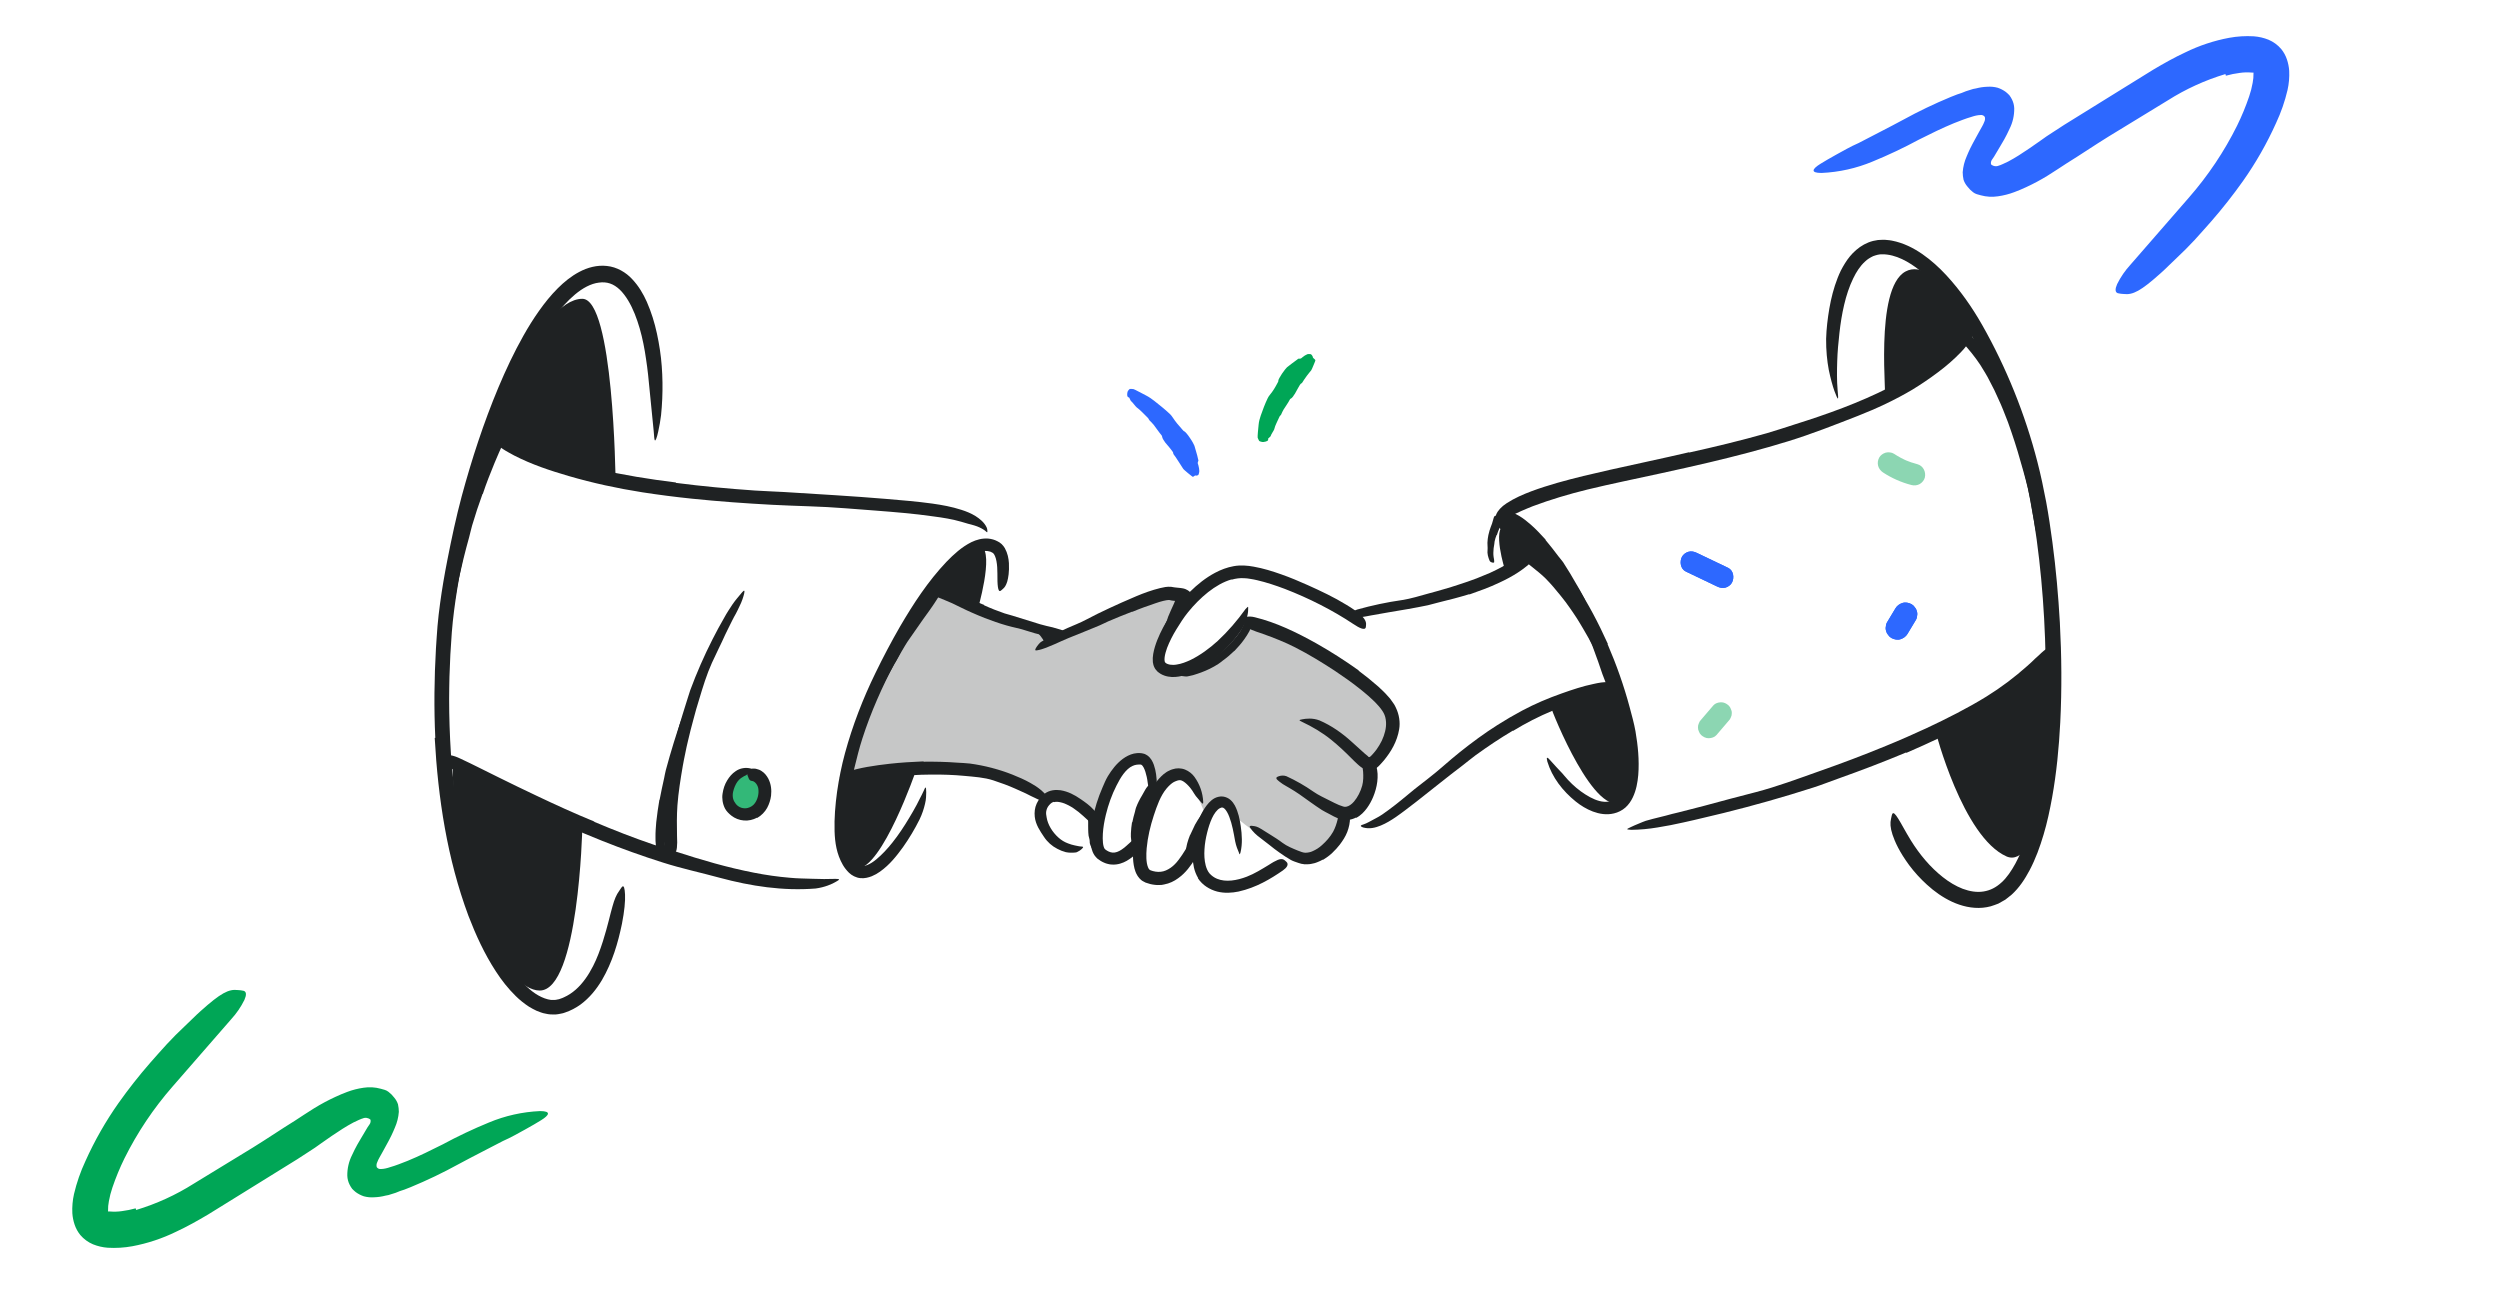 <svg width="346" height="179" viewBox="0 0 346 179" fill="none" xmlns="http://www.w3.org/2000/svg">
<path d="M267.865 101.175C267.865 101.175 271.62 115.81 277.69 118.525C282.02 120.465 285.4 105 284.465 98.965C283.53 92.93 283.75 90.36 283.75 90.36C283.75 90.36 274.62 97.425 271.5 99.035C268.38 100.645 267.865 101.17 267.865 101.17V101.175ZM278.73 56.76C279.425 58.57 279.975 60.425 280.515 62.275C280.7 62.955 280.91 63.625 281.085 64.3C281.66 66.705 282.145 69.125 282.56 71.55C282.755 72.625 282.94 73.705 283.11 74.775C283.33 76.15 283.56 77.525 283.505 78.94C283.53 79.375 283.5 79.32 283.37 78.97C283.31 78.795 283.185 78.55 283.025 78.255C282.885 77.96 282.76 77.605 282.65 77.22C282.565 76.875 282.445 76.54 282.37 76.195L282.14 75.16L281.675 73.095C281.425 71.71 281.175 70.32 280.925 68.92C280.775 68.085 280.585 67.235 280.355 66.4C280.135 65.555 279.895 64.715 279.65 63.885C279.145 62.045 278.545 60.235 277.905 58.44C277.475 57.35 277.07 56.245 276.565 55.19C276.38 54.79 276.2 54.38 276.01 53.98L275.4 52.795C275.015 51.995 274.53 51.255 274.075 50.505C273.32 49.365 272.47 48.33 271.565 47.34C271.365 47.12 271.18 46.9 270.965 46.695C270.225 45.885 270.075 45.55 270.185 45.105C270.21 45.005 270.225 44.89 270.265 44.805C270.4 44.52 270.89 44.69 271.54 45.235C273.45 46.885 275.005 49.085 276.31 51.385C277.245 53.115 278.07 54.91 278.765 56.74L278.735 56.755L278.73 56.76Z" fill="#1F2223"/>
<path d="M260.87 55.715C261.22 55.545 259.34 39.94 263.725 37.575C267.91 35.315 273.635 45.96 273.635 45.96L260.87 55.715ZM91.29 110.695C91.48 109.685 91.695 108.68 91.92 107.68C92.005 107.315 92.045 106.945 92.15 106.585C92.49 105.31 92.86 104.045 93.245 102.79C93.42 102.235 93.6 101.675 93.775 101.125C93.995 100.415 94.245 99.71 94.555 99.03C94.65 98.82 94.69 98.865 94.7 99.075C94.706 99.41 94.677 99.745 94.615 100.075C94.3 101.55 94.13 103.045 93.665 104.49C93.415 105.36 93.29 106.3 93.115 107.205C92.91 108.205 92.71 109.2 92.535 110.205C92.43 110.825 92.32 111.44 92.24 112.06C92.11 113 91.99 113.945 91.945 114.885C91.915 115.615 91.975 116.335 92.035 117.045C92.04 117.2 92.055 117.355 92.055 117.515C92.065 117.805 92.035 118 91.975 118.14C91.895 118.28 91.8 118.365 91.675 118.44C91.62 118.475 91.565 118.515 91.515 118.535C91.43 118.57 91.35 118.53 91.25 118.425C91.155 118.32 91.025 118.155 90.97 117.93C90.775 117.265 90.705 116.575 90.72 115.88C90.71 115.185 90.765 114.485 90.825 113.785C90.935 112.75 91.09 111.72 91.26 110.695H91.29Z" fill="#1F2223"/>
<path d="M93.26 103.375C93.475 102.4 93.755 101.44 94 100.47C94.28 99.51 94.565 98.555 94.87 97.605C95.105 96.915 95.29 96.21 95.53 95.525C96.42 93.12 97.45 90.765 98.61 88.485C98.88 87.985 99.14 87.48 99.4 86.975C99.68 86.48 99.955 85.985 100.23 85.495C100.4 85.175 100.59 84.865 100.78 84.56C100.97 84.25 101.17 83.95 101.375 83.65C101.78 83.05 102.27 82.505 102.73 81.95C103.025 81.61 103.085 81.73 102.995 82.135C102.905 82.535 102.695 83.23 102.325 83.955C102.165 84.28 102.02 84.615 101.845 84.93C101.675 85.25 101.485 85.55 101.335 85.88C101.025 86.53 100.685 87.16 100.38 87.815C100.085 88.47 99.78 89.125 99.46 89.77C99.15 90.425 98.84 91.08 98.53 91.74C97.81 93.33 97.28 95.07 96.77 96.775L96.345 98.185C96.205 98.655 96.09 99.135 95.96 99.605C95.695 100.55 95.46 101.505 95.235 102.465C95.085 103.05 94.965 103.645 94.845 104.24C94.73 104.835 94.59 105.425 94.495 106.025C94.185 107.835 93.89 109.655 93.755 111.475C93.708 112.177 93.683 112.881 93.68 113.585C93.695 114.285 93.7 114.985 93.7 115.68C93.695 115.985 93.725 116.29 93.725 116.6C93.71 117.75 93.55 118.11 93.08 118.355C92.97 118.41 92.865 118.485 92.76 118.515C92.405 118.625 92.11 118.15 91.985 117.285C91.81 116.005 91.765 114.69 91.8 113.355C91.87 112.025 91.965 110.675 92.155 109.33C92.22 108.83 92.28 108.33 92.36 107.835L92.62 106.345C92.78 105.35 93.01 104.365 93.21 103.375H93.26ZM66.785 68.355C66.26 69.795 65.775 71.255 65.34 72.735C65.175 73.275 65.08 73.83 64.925 74.37C64.39 76.28 63.915 78.215 63.485 80.165C63.285 81.03 63.16 81.91 63.005 82.775C62.905 83.33 62.82 83.89 62.71 84.445C62.595 85 62.44 85.55 62.285 86.1C62.18 86.44 62.09 86.38 61.98 86.065C61.875 85.75 61.695 85.17 61.67 84.505C61.715 83.34 61.775 82.175 61.98 81.03C62.16 79.88 62.375 78.73 62.7 77.6C63.065 76.245 63.295 74.8 63.645 73.405C64.025 71.87 64.475 70.355 64.96 68.85C65.28 67.93 65.6 67.01 65.95 66.1C66.46 64.715 67.08 63.37 67.66 62.025C67.895 61.505 68.125 60.99 68.335 60.465C68.555 59.945 68.82 59.445 69.07 58.94C69.185 58.72 69.275 58.49 69.425 58.285C69.68 57.895 69.885 57.66 70.08 57.525C70.265 57.39 70.42 57.34 70.595 57.335C70.675 57.335 70.76 57.315 70.825 57.33C71.035 57.365 71.01 57.795 70.82 58.45C70.47 59.38 70.075 60.305 69.685 61.24C69.475 61.7 69.27 62.165 69.06 62.635C68.86 63.105 68.655 63.58 68.455 64.05C67.875 65.465 67.3 66.9 66.82 68.365L66.78 68.355H66.785ZM80.59 114.66C80.59 114.66 80.09 137.09 74.695 137.09C69.94 137.09 62.73 123.285 62.73 114.06C62.73 104.835 62.615 105.71 62.615 105.71L80.59 114.66Z" fill="#1F2223"/>
<path d="M85.19 66.335C85.19 66.335 84.92 41.345 80.59 41.355C74.595 41.37 67.755 59.695 67.755 59.695L80.325 65.735L85.19 66.335Z" fill="#1F2223"/>
<path opacity="0.25" d="M129.35 81.575L147.72 88.305C147.72 88.305 160.195 81.23 162.18 81.91C164.165 82.59 161.15 88.35 161.15 88.35C161.15 88.35 159.32 91.925 162.4 92.47C165.485 93.015 172.035 85.85 172.035 85.85C172.035 85.85 181.39 88.58 183.115 90.365C184.84 92.145 190.86 95.685 192.13 98.075C193.405 100.465 189.945 105.805 189.945 105.805C189.945 105.805 189.595 111.375 187.76 112.39C185.925 113.405 185.245 117.875 183.805 118.535C179.58 120.475 171.01 113.075 171.01 113.075C171.01 113.075 170.93 110.465 169.49 110.925C168.05 111.385 166.68 112.395 166.68 112.395C166.68 112.395 164.23 106.315 163.495 106.64C162.76 106.965 160.525 108.835 160.525 108.835C160.525 108.835 158.6 105.425 157.93 104.855C157.26 104.285 154.67 106.915 154.67 106.915L152.055 112.58C152.055 112.58 147.09 108.8 145.965 109.61C144.84 110.42 143.915 110.875 143.915 110.875C143.915 110.875 138.83 106.075 137.075 106.405C135.315 106.735 117.105 107.19 117.105 107.19C117.105 107.19 120.865 95.48 123.72 90.925C126.575 86.37 129.34 81.59 129.34 81.59L129.35 81.575Z" fill="#1F2223"/>
<path d="M143.245 87.135C143.245 87.135 144.935 88.895 144.61 89.4C144.285 89.905 145.975 87.615 145.975 87.615L143.245 87.14V87.135ZM135.27 84.51C135.27 84.51 137.615 76.645 135.805 75.575C133.525 74.23 129.77 81.82 129.77 81.82L135.265 84.505L135.27 84.51ZM126.775 106.63C126.775 106.63 122.105 120.23 118.59 120.225C116.025 120.225 116.175 113.16 116.59 110.45C117.005 107.74 118.875 107.18 118.875 107.18L126.78 106.63H126.775ZM218.105 82.615C218.765 83.59 219.395 84.585 219.97 85.615C220.19 85.98 220.42 86.345 220.615 86.725C221.295 88.075 221.875 89.48 222.325 90.915C222.44 91.23 222.535 91.55 222.635 91.865C222.735 92.185 222.855 92.495 222.945 92.81C223.13 93.635 223.475 94.445 223.245 95.345C223.215 95.615 223.195 95.58 223.03 95.39C222.95 95.295 222.795 95.165 222.625 95.01C222.545 94.93 222.43 94.855 222.36 94.76C222.305 94.665 222.255 94.56 222.215 94.45C222.08 94.055 221.91 93.675 221.77 93.285L221.37 92.115C221.25 91.72 221.095 91.335 220.955 90.945C220.825 90.55 220.675 90.16 220.53 89.77C220.205 88.815 219.635 87.93 219.125 87.04C218.85 86.545 218.535 86.07 218.245 85.585C217.925 85.115 217.625 84.63 217.29 84.17L216.675 83.315L216.025 82.485C215.36 81.655 214.67 80.83 213.925 80.075C213.34 79.49 212.695 78.995 212.06 78.48C211.92 78.365 211.775 78.265 211.64 78.145C211.155 77.68 211.08 77.455 211.275 77.035C211.315 76.945 211.345 76.845 211.395 76.77C211.54 76.515 211.97 76.465 212.405 76.735C213.075 77.11 213.66 77.605 214.255 78.115C214.545 78.375 214.83 78.645 215.11 78.925C215.39 79.205 215.65 79.505 215.915 79.8C216.31 80.24 216.675 80.71 217.05 81.165C217.405 81.64 217.775 82.105 218.115 82.595L218.085 82.62L218.105 82.615ZM214.635 97.82C214.825 98.575 220.845 113.64 224.655 110.865C229.02 107.685 223.14 95.555 223.14 95.555L214.635 97.82Z" fill="#1F2223"/>
<path d="M208.285 78.86C208.285 78.86 206.455 73.06 208.285 72.645C210.115 72.23 212.535 76.805 212.535 76.805L208.285 78.86ZM127.82 105.42C129.38 105.4 130.95 105.435 132.515 105.555C133.085 105.6 133.66 105.6 134.235 105.675C136.245 105.95 138.235 106.46 140.13 107.21C140.97 107.55 141.805 107.905 142.59 108.35C143.605 108.9 144.565 109.62 145.2 110.615C145.4 110.92 145.29 110.955 144.94 110.905C144.595 110.84 143.95 110.795 143.41 110.515C142.905 110.3 142.445 110.04 141.97 109.81L140.52 109.155C139.55 108.72 138.53 108.35 137.48 108.005C136.22 107.59 134.82 107.51 133.46 107.38C131.96 107.235 130.44 107.19 128.915 107.2C127.975 107.205 127.035 107.235 126.095 107.295C124.67 107.385 123.235 107.49 121.825 107.69C120.73 107.845 119.67 108.12 118.59 108.335C118.35 108.38 118.12 108.445 117.88 108.48C116.98 108.605 116.675 108.48 116.43 108.055C116.375 107.955 116.305 107.86 116.265 107.76C116.14 107.425 116.47 107.085 117.105 106.86C118.995 106.235 121.045 105.945 123.13 105.705C124.68 105.535 126.25 105.44 127.825 105.375V105.42H127.82ZM93.545 66.83C97.17 67.3 100.825 67.635 104.49 67.89C105.83 67.985 107.17 68.01 108.51 68.095C113.235 68.395 117.97 68.655 122.71 69.055C124.815 69.235 126.935 69.405 129.03 69.695C130.375 69.885 131.725 70.13 133.055 70.56C133.715 70.77 134.38 71.035 135 71.415C135.6 71.805 136.22 72.285 136.55 72.99C136.645 73.21 136.645 73.395 136.655 73.5C136.66 73.61 136.65 73.66 136.62 73.665C136.55 73.68 136.43 73.48 136.11 73.29C135.805 73.095 135.385 72.885 134.855 72.725C134.6 72.635 134.295 72.575 133.99 72.49C133.685 72.4 133.355 72.315 133.02 72.205C131.795 71.85 130.49 71.64 129.17 71.47C127.85 71.275 126.51 71.13 125.165 71C122.47 70.745 119.735 70.565 116.99 70.345C113.705 70.075 110.265 70.045 106.885 69.865C103.17 69.665 99.45 69.4 95.74 69.015C93.455 68.78 91.175 68.485 88.905 68.135C85.465 67.595 82.035 66.855 78.7 65.88C76.11 65.125 73.57 64.28 71.15 63.035C70.625 62.74 70.1 62.48 69.595 62.14C67.705 60.9 67.3 60.225 67.26 59.575C67.255 59.425 67.22 59.25 67.245 59.135C67.345 58.73 68.175 59.12 69.47 59.92C73.36 62.25 77.94 63.84 82.71 64.93C86.25 65.74 89.89 66.33 93.545 66.775V66.83ZM82.265 113.75C84.955 114.89 87.68 115.95 90.445 116.895C91.455 117.245 92.485 117.515 93.495 117.845C97.065 119.01 100.685 120.07 104.37 120.785C106.005 121.105 107.665 121.345 109.305 121.48C110.36 121.585 111.42 121.59 112.47 121.625C113 121.65 113.525 121.65 114.05 121.66L115.635 121.635C116.3 121.635 116.24 121.735 115.71 122.025C115.19 122.345 114.155 122.8 112.88 122.97C108.37 123.33 103.915 122.645 99.615 121.485C97.045 120.78 94.335 120.205 91.74 119.375C88.89 118.475 86.075 117.46 83.3 116.355C81.595 115.673 79.901 114.963 78.22 114.225C75.67 113.11 73.16 111.89 70.685 110.665C68.765 109.71 66.84 108.845 64.96 107.84C64.54 107.625 64.135 107.415 63.725 107.18C62.215 106.285 61.835 105.835 61.795 105.21C61.785 105.065 61.755 104.91 61.775 104.785C61.85 104.365 62.625 104.465 63.765 105.015C65.47 105.805 67.165 106.69 68.91 107.54C70.655 108.395 72.415 109.27 74.205 110.105C76.85 111.365 79.535 112.59 82.26 113.705L82.245 113.755L82.265 113.75ZM136.19 83.765C137.115 84.19 138.065 84.56 139.035 84.895C139.39 85.015 139.76 85.085 140.115 85.205C141.375 85.61 142.66 86.005 143.95 86.395C144.525 86.56 145.11 86.7 145.69 86.825C146.055 86.935 146.43 87.025 146.795 87.145C147.165 87.245 147.5 87.47 147.85 87.645C148.06 87.77 148 87.87 147.76 87.985C147.64 88.045 147.475 88.11 147.28 88.18C147.185 88.215 147.08 88.245 146.97 88.27C146.915 88.285 146.86 88.29 146.805 88.305C146.755 88.305 146.7 88.305 146.645 88.295L145.49 88.165C145.11 88.11 144.735 88.01 144.36 87.93C143.61 87.755 142.855 87.555 142.11 87.305C141.22 86.99 140.245 86.84 139.315 86.565C138.29 86.275 137.275 85.915 136.28 85.53C135.665 85.285 135.06 85.035 134.46 84.765C133.545 84.37 132.66 83.905 131.77 83.485C131.075 83.165 130.36 82.905 129.655 82.61C129.5 82.54 129.345 82.49 129.195 82.41C128.635 82.125 128.535 81.91 128.66 81.445C128.69 81.34 128.71 81.23 128.75 81.13C128.89 80.795 129.26 80.665 129.7 80.79C130.98 81.215 132.195 81.825 133.425 82.445C134.345 82.885 135.26 83.345 136.205 83.73L136.19 83.77V83.765Z" fill="#1F2223"/>
<path d="M203.35 82.235C201.96 82.665 200.55 83.025 199.15 83.365C198.635 83.485 198.135 83.65 197.625 83.765C195.81 84.145 193.985 84.45 192.165 84.75C191.36 84.88 190.55 85.03 189.755 85.175C188.735 85.385 187.7 85.54 186.655 85.565C186.33 85.57 186.34 85.385 186.575 85.135C186.81 84.885 187.26 84.54 187.835 84.36C189.869 83.788 191.939 83.35 194.03 83.05C195.285 82.86 196.545 82.455 197.795 82.115C198.48 81.925 199.17 81.75 199.85 81.54C200.535 81.345 201.215 81.135 201.885 80.91C202.725 80.655 203.54 80.35 204.36 80.05L206.195 79.295C206.79 79.01 207.39 78.735 207.96 78.415C208.395 78.155 208.815 77.875 209.23 77.59C209.63 77.29 210.015 76.97 210.405 76.665C210.58 76.535 210.735 76.385 210.9 76.24C211.525 75.725 211.805 75.675 212.265 75.965C212.37 76.03 212.485 76.09 212.58 76.165C212.895 76.425 212.82 76.885 212.37 77.36C211.04 78.765 209.295 79.82 207.485 80.65C206.145 81.29 204.75 81.785 203.365 82.275L203.35 82.235ZM209.38 101.12C207.62 102.16 205.905 103.31 204.225 104.525C203.615 104.97 203.04 105.465 202.435 105.925C200.3 107.535 198.22 109.245 196.08 110.91C195.125 111.64 194.175 112.395 193.175 113.085C192.53 113.525 191.855 113.94 191.11 114.25C190.735 114.4 190.345 114.535 189.925 114.595C189.51 114.66 189.065 114.635 188.655 114.52C188.14 114.33 188.315 114.205 188.725 114.09C189.155 113.96 189.71 113.615 190.395 113.26C191.015 112.95 191.615 112.525 192.21 112.075C192.81 111.64 193.405 111.165 193.995 110.685L195.78 109.215L197.625 107.775C199.12 106.635 200.545 105.285 202.06 104.08C203.725 102.755 205.44 101.485 207.25 100.34C208.36 99.635 209.5 98.97 210.66 98.35C212.425 97.41 214.28 96.625 216.155 95.965C217.61 95.45 219.065 94.96 220.585 94.65C220.92 94.585 221.245 94.5 221.59 94.46C222.865 94.305 223.285 94.47 223.56 94.925C223.625 95.03 223.705 95.135 223.74 95.24C223.86 95.605 223.37 95.905 222.515 96.095C219.975 96.61 217.385 97.315 214.865 98.365C212.995 99.14 211.165 100.075 209.405 101.155L209.38 101.12ZM233.785 62.63C237.39 61.83 240.975 60.965 244.515 59.96C245.805 59.59 247.075 59.155 248.355 58.75C252.86 57.335 257.325 55.74 261.53 53.595C263.385 52.635 265.195 51.555 266.88 50.36C267.965 49.59 268.985 48.74 270.01 47.895L270.765 47.25L271.505 46.585C271.985 46.125 272.53 45.725 273.005 45.26C273.63 44.705 273.66 44.86 273.38 45.565C273.245 45.92 273.025 46.41 272.73 46.985C272.585 47.28 272.375 47.55 272.16 47.845C271.94 48.14 271.695 48.435 271.41 48.72C270.43 49.75 269.35 50.675 268.22 51.52C267.09 52.37 265.92 53.165 264.72 53.9C262.295 55.345 259.74 56.535 257.125 57.56C253.995 58.78 250.755 60.065 247.485 61.07C243.895 62.18 240.255 63.12 236.615 63.985C234.37 64.515 232.12 65.015 229.875 65.505C226.475 66.255 223.04 66.94 219.69 67.755C217.09 68.395 214.565 69.15 212.135 70.06C211.6 70.26 211.1 70.495 210.58 70.71C209.625 71.125 209.065 71.43 208.665 71.6C208.255 71.77 208.015 71.825 207.67 71.84C207.53 71.85 207.36 71.91 207.225 71.92C207.11 71.92 207.03 71.875 207 71.755C206.97 71.64 206.975 71.42 207.08 71.195C207.265 70.71 207.785 70.12 208.525 69.645C209.625 68.93 210.775 68.435 211.95 67.99C213.125 67.55 214.315 67.18 215.52 66.83C217.93 66.14 220.38 65.575 222.835 65.02C226.48 64.2 230.14 63.44 233.77 62.59L233.785 62.635V62.63ZM263.81 104.14C260.715 105.44 257.58 106.63 254.425 107.755C253.27 108.155 252.14 108.625 250.975 108.99C246.875 110.31 242.735 111.48 238.56 112.515C236.7 112.945 234.845 113.425 232.99 113.825C231.805 114.095 230.605 114.33 229.4 114.52C228.195 114.725 226.975 114.835 225.75 114.85C224.98 114.785 225.085 114.775 225.69 114.475C225.99 114.32 226.425 114.15 226.94 113.93C227.2 113.825 227.48 113.7 227.78 113.6C228.08 113.505 228.405 113.42 228.74 113.335C229.335 113.185 229.93 113.045 230.525 112.89L231.415 112.65C231.715 112.58 232.01 112.515 232.31 112.435C233.5 112.14 234.69 111.835 235.875 111.52C237.06 111.2 238.25 110.88 239.44 110.56C240.635 110.25 241.83 109.94 243.03 109.625C245.905 108.875 248.805 107.795 251.665 106.78C254.815 105.675 257.945 104.5 261.03 103.225C262.935 102.45 264.815 101.615 266.68 100.755C269.495 99.43 272.29 98.025 274.91 96.41C276.945 95.15 278.82 93.73 280.555 92.185C280.745 92.015 280.935 91.845 281.12 91.675C281.3 91.5 281.48 91.32 281.665 91.15C281.84 90.99 282 90.845 282.15 90.715C282.29 90.58 282.42 90.455 282.54 90.345C282.78 90.125 282.99 89.96 283.175 89.835C283.515 89.565 283.81 89.485 284.145 89.485C284.295 89.485 284.465 89.455 284.59 89.48C284.8 89.52 284.84 89.74 284.735 90.13C284.635 90.525 284.34 91.055 283.86 91.635C282.455 93.39 280.7 94.855 278.85 96.18C276.995 97.505 275.03 98.685 273.02 99.79C270.035 101.42 266.945 102.85 263.835 104.2L263.81 104.155V104.14Z" fill="#1F2223"/>
<path d="M283.11 91.085C282.97 83.79 282.325 76.46 281.025 69.29C280.53 66.68 279.85 64.11 279.115 61.565C277.815 57.075 276.14 52.685 274 48.535C272.935 46.464 271.726 44.471 270.38 42.57C269.03 40.69 267.515 38.915 265.755 37.47C264.97 36.84 264.135 36.28 263.25 35.865C262.37 35.45 261.415 35.185 260.51 35.195C260.065 35.175 259.645 35.31 259.235 35.455C258.845 35.65 258.45 35.87 258.125 36.195C257.44 36.81 256.91 37.645 256.485 38.53C255.93 39.67 255.53 40.91 255.23 42.185C254.93 43.455 254.725 44.76 254.58 46.07C254.43 47.38 254.31 48.7 254.27 50.02C254.23 51.34 254.21 52.67 254.325 53.985C254.49 55.615 254.395 55.45 253.875 54.09C253.635 53.405 253.355 52.41 253.1 51.18C252.87 49.95 252.72 48.485 252.735 46.895C252.775 45.485 252.945 44.075 253.185 42.67C253.43 41.265 253.785 39.86 254.325 38.475C254.45 38.13 254.62 37.785 254.775 37.445C254.96 37.11 255.125 36.77 255.345 36.44C255.755 35.78 256.26 35.135 256.91 34.585C257.55 34.03 258.35 33.57 259.235 33.345L259.905 33.22C260.13 33.195 260.35 33.195 260.575 33.185C260.805 33.17 261 33.205 261.21 33.22C261.415 33.245 261.63 33.25 261.825 33.3C263.44 33.61 264.84 34.33 266.065 35.175C267.29 36.03 268.37 37.015 269.35 38.07C271.305 40.185 272.935 42.52 274.33 44.97C277.66 50.835 280.285 57.33 281.985 63.96C282.455 65.78 282.84 67.62 283.19 69.465C283.53 71.315 283.8 73.16 284.05 75.015C284.545 78.725 284.875 82.45 285.085 86.18C285.33 90.775 285.37 95.38 285.14 99.975C284.96 103.455 284.63 106.945 284.01 110.39C283.695 112.115 283.335 113.83 282.83 115.515C282.33 117.2 281.73 118.865 280.895 120.445C280.245 121.665 279.475 122.86 278.395 123.835C278.115 124.065 277.825 124.29 277.535 124.515C277.22 124.705 276.895 124.89 276.57 125.06C276.22 125.185 275.87 125.335 275.51 125.435C275.33 125.475 275.15 125.52 274.965 125.555L274.415 125.63C272.925 125.765 271.46 125.4 270.165 124.805C268.865 124.2 267.71 123.375 266.685 122.435C265.782 121.617 264.96 120.715 264.23 119.74C262.88 117.905 262.26 116.515 261.925 115.52C261.595 114.52 261.59 113.875 261.715 113.34C261.775 113.095 261.815 112.785 261.9 112.635C262.05 112.38 262.315 112.66 262.725 113.32C263.145 113.98 263.68 115.04 264.475 116.33C265.66 118.235 267.135 120.015 268.875 121.385C269.74 122.07 270.68 122.64 271.645 123.01C272.615 123.37 273.605 123.535 274.53 123.38C275.46 123.23 276.26 122.82 277.01 122.13C277.755 121.46 278.375 120.53 278.915 119.545C280 117.555 280.705 115.24 281.265 112.9C282.08 109.405 282.53 105.765 282.795 102.11C283.065 98.455 283.115 94.765 283.045 91.085L283.1 91.075L283.11 91.085ZM120.195 96.225C120.86 94.885 121.55 93.555 122.29 92.26C122.555 91.785 122.795 91.295 123.085 90.83C124.085 89.19 125.215 87.63 126.36 86.095C126.87 85.415 127.38 84.73 127.885 84.055C128.545 83.195 129.285 82.39 130.08 81.65C130.325 81.42 130.355 81.51 130.255 81.795C130.15 82.08 129.935 82.585 129.585 83.09C129 84.02 128.345 84.885 127.715 85.77C127.09 86.665 126.47 87.56 125.84 88.46C125.455 88.995 125.125 89.58 124.78 90.16C124.45 90.75 124.125 91.345 123.78 91.92C123.05 93.205 122.335 94.505 121.675 95.835L121.07 97.065L120.505 98.31C119.945 99.575 119.42 100.86 118.97 102.155C118.805 102.665 118.665 103.17 118.525 103.68L118.145 105.21C118.09 105.435 118.04 105.655 117.985 105.88C117.775 106.715 117.625 106.96 117.3 107.075C117.225 107.1 117.15 107.14 117.08 107.15C116.845 107.18 116.755 106.79 116.84 106.145C117.08 104.225 117.67 102.275 118.395 100.375C118.655 99.665 118.955 98.975 119.24 98.275C119.555 97.585 119.85 96.89 120.175 96.21L120.2 96.22L120.195 96.225Z" fill="#1F2223"/>
<path opacity="0.8" d="M103.085 111.995C103.72 111.995 104.329 111.743 104.779 111.294C105.228 110.844 105.48 110.235 105.48 109.6C105.48 108.965 105.228 108.356 104.779 107.906C104.329 107.457 103.72 107.205 103.085 107.205C102.45 107.205 101.841 107.457 101.391 107.906C100.942 108.356 100.69 108.965 100.69 109.6C100.69 110.235 100.942 110.844 101.391 111.294C101.841 111.743 102.45 111.995 103.085 111.995Z" fill="#00A656"/>
<path d="M151.725 114.515C151.685 114.78 151.655 115.05 151.645 115.325C151.645 115.425 151.665 115.52 151.655 115.62C151.62 115.97 151.6 116.33 151.62 116.685C151.62 116.845 151.64 117 151.665 117.155C151.7 117.35 151.735 117.545 151.725 117.76C151.725 117.825 151.655 117.835 151.565 117.81C151.475 117.78 151.335 117.72 151.265 117.62C151.025 117.255 150.795 116.865 150.815 116.43C150.815 116.17 150.705 115.92 150.66 115.665C150.625 115.38 150.61 115.095 150.605 114.805C150.605 114.63 150.605 114.45 150.6 114.275C150.6 114.01 150.61 113.74 150.59 113.48C150.575 113.275 150.485 113.075 150.43 112.865C150.42 112.82 150.395 112.775 150.39 112.73C150.42 112.56 150.51 112.515 150.84 112.495L151.035 112.485C151.22 112.485 151.49 112.565 151.575 112.68C151.735 112.855 151.75 113.03 151.795 113.205C151.825 113.38 151.835 113.555 151.825 113.73C151.8 113.995 151.78 114.26 151.755 114.525H151.725V114.515ZM164.71 115.58C164.87 115.22 165.035 114.865 165.21 114.52C165.27 114.39 165.32 114.26 165.39 114.135C165.635 113.7 165.9 113.275 166.18 112.875C166.305 112.69 166.425 112.515 166.545 112.335C166.625 112.225 166.7 112.105 166.79 112C166.89 111.9 166.99 111.805 167.1 111.715C167.165 111.66 167.185 111.69 167.18 111.78C167.174 111.913 167.147 112.045 167.1 112.17C166.84 112.655 166.575 113.12 166.3 113.595C166.13 113.875 166.03 114.21 165.915 114.52C165.785 114.865 165.665 115.215 165.555 115.57C165.49 115.79 165.425 116.005 165.37 116.23C165.29 116.565 165.195 116.905 165.155 117.245C165.12 117.51 165.175 117.785 165.165 118.05C165.165 118.11 165.165 118.165 165.155 118.225C165.12 118.44 165.03 118.5 164.795 118.515C164.74 118.515 164.685 118.525 164.635 118.525C164.46 118.525 164.32 118.415 164.26 118.245C164.05 117.725 164.195 117.21 164.315 116.7C164.41 116.32 164.555 115.95 164.695 115.58H164.715H164.71ZM156.71 113.815C156.815 113.32 156.93 112.825 157.08 112.34C157.13 112.16 157.15 111.98 157.215 111.805C157.44 111.19 157.745 110.6 158.08 110.05C158.22 109.8 158.37 109.555 158.5 109.3C158.59 109.14 158.7 108.99 158.815 108.845C158.875 108.775 158.945 108.715 159.015 108.65C159.045 108.615 159.1 108.6 159.155 108.585C159.205 108.57 159.255 108.555 159.31 108.54C159.445 108.51 159.46 108.545 159.51 108.71C159.535 108.795 159.575 108.91 159.64 109.055C159.68 109.185 159.67 109.285 159.64 109.37C159.54 109.7 159.36 109.96 159.2 110.24C159.035 110.52 158.865 110.8 158.69 111.095C158.465 111.44 158.415 111.875 158.295 112.27C158.175 112.715 158.06 113.165 157.98 113.625C157.925 113.91 157.885 114.195 157.855 114.485C157.81 114.92 157.765 115.365 157.79 115.805C157.805 116.145 157.895 116.48 157.96 116.815C157.975 116.89 158 116.96 158.01 117.035C158.03 117.31 157.91 117.405 157.615 117.485C157.545 117.505 157.48 117.525 157.41 117.535C157.185 117.575 156.98 117.475 156.855 117.27C156.57 116.66 156.48 115.99 156.515 115.315C156.53 114.815 156.6 114.305 156.67 113.805H156.7L156.71 113.815ZM163.135 84.705C162.985 84.965 162.84 85.23 162.705 85.5C162.655 85.6 162.635 85.705 162.585 85.805C162.415 86.155 162.185 86.485 162.015 86.84C161.935 86.995 161.885 87.16 161.835 87.325C161.805 87.43 161.78 87.54 161.725 87.635C161.68 87.735 161.615 87.83 161.51 87.915C161.445 87.965 161.385 87.94 161.295 87.85C161.205 87.76 161.03 87.595 161.03 87.465C160.995 87.215 161.075 87.005 161.13 86.785C161.195 86.565 161.275 86.355 161.39 86.15C161.52 85.905 161.565 85.62 161.67 85.36C161.785 85.075 161.91 84.79 162.035 84.51C162.115 84.335 162.195 84.16 162.27 83.99C162.385 83.725 162.52 83.47 162.615 83.195C162.695 82.985 162.69 82.735 162.775 82.51C162.79 82.46 162.81 82.405 162.84 82.355C162.885 82.26 162.99 82.24 163.07 82.225C163.155 82.22 163.24 82.25 163.345 82.315C163.395 82.345 163.44 82.37 163.48 82.4C163.615 82.505 163.695 82.67 163.77 82.805C163.835 83.025 163.825 83.2 163.765 83.38C163.71 83.555 163.635 83.735 163.555 83.915C163.435 84.18 163.29 84.445 163.16 84.715L163.135 84.705ZM170.805 90.105C170.305 90.585 169.78 91.04 169.215 91.44C169.01 91.59 168.83 91.765 168.61 91.895C167.86 92.38 167.055 92.77 166.225 93.075C165.865 93.225 165.475 93.32 165.11 93.445C164.865 93.505 164.625 93.56 164.375 93.61C164.255 93.64 164.125 93.63 163.995 93.615C163.868 93.6 163.742 93.585 163.615 93.57C163.46 93.545 163.475 93.495 163.59 93.38C163.67 93.3 163.755 93.22 163.82 93.15C163.875 93.1 163.925 93.055 163.97 93.01C163.995 92.985 164.025 92.97 164.05 92.94C164.08 92.93 164.11 92.915 164.14 92.91L164.8 92.67L165.44 92.395C165.65 92.295 165.865 92.21 166.085 92.13C166.305 92.05 166.515 91.945 166.74 91.86C167.01 91.76 167.25 91.59 167.495 91.435C167.735 91.27 167.965 91.075 168.205 90.91C168.715 90.51 169.215 90.1 169.69 89.65C169.985 89.38 170.265 89.085 170.535 88.79C170.74 88.56 170.93 88.325 171.13 88.09C171.315 87.845 171.5 87.6 171.665 87.345C171.91 86.94 172.095 86.51 172.315 86.1L172.45 85.825C172.64 85.495 172.825 85.45 173.03 85.46C173.08 85.46 173.13 85.46 173.17 85.465C173.295 85.485 173.37 85.7 173.345 86.015C173.275 86.47 173.1 86.895 172.93 87.33C172.71 87.735 172.46 88.135 172.185 88.51C171.78 89.08 171.31 89.6 170.83 90.11L170.81 90.09L170.805 90.105ZM213.895 74.725C214.515 75.46 215.1 76.215 215.675 76.98C215.885 77.255 216.12 77.51 216.325 77.795C217 78.825 217.625 79.88 218.23 80.945C218.505 81.41 218.785 81.88 219.03 82.36C219.375 82.96 219.61 83.63 219.76 84.315C219.805 84.53 219.725 84.53 219.545 84.415C219.375 84.295 219.045 84.09 218.785 83.795C218.55 83.535 218.32 83.28 218.125 83C217.925 82.725 217.695 82.47 217.52 82.18C217.16 81.605 216.805 81.025 216.46 80.425C216.055 79.7 215.45 79.08 214.94 78.41C214.38 77.668 213.799 76.941 213.2 76.23C212.83 75.795 212.45 75.365 212.05 74.955C211.45 74.335 210.835 73.715 210.155 73.205C209.625 72.81 209.03 72.535 208.47 72.29L208.1 72.16C207.88 72.07 207.755 72.015 207.68 71.905C207.61 71.775 207.58 71.64 207.555 71.445C207.545 71.355 207.52 71.27 207.515 71.19C207.505 71.055 207.56 70.945 207.695 70.84C207.765 70.79 207.855 70.74 207.965 70.7C208.07 70.66 208.18 70.675 208.31 70.685C209.775 70.9 210.875 71.75 211.87 72.615C212.61 73.265 213.275 73.985 213.925 74.7L213.9 74.725H213.895Z" fill="#1F2223"/>
<path d="M145.87 110.975C145.805 110.99 145.76 111.015 145.7 111.03C145.64 111.045 145.605 111.09 145.55 111.11C145.435 111.18 145.29 111.325 145.19 111.445C144.97 111.7 144.84 111.995 144.79 112.34C144.755 112.59 144.805 112.855 144.855 113.13C145.01 114.115 145.64 115.17 146.505 115.935C146.887 116.28 147.332 116.548 147.815 116.725C148.12 116.845 148.425 116.94 148.745 117.005C149.06 117.06 149.39 117.16 149.735 117.165C149.95 117.18 149.955 117.25 149.79 117.42C149.71 117.51 149.585 117.62 149.42 117.73C149.335 117.79 149.24 117.845 149.135 117.89C149.08 117.915 149.025 117.93 148.97 117.965C148.915 117.975 148.855 117.99 148.795 117.99C148.37 118.035 147.935 118.025 147.515 117.94C147.105 117.835 146.71 117.68 146.34 117.48C145.593 117.101 144.957 116.534 144.495 115.835C143.95 115.02 143.33 114.14 143.21 113.035C143.145 112.44 143.21 111.795 143.47 111.23C143.6 110.95 143.755 110.68 143.95 110.45C144.045 110.33 144.14 110.22 144.25 110.12L144.41 109.965C144.47 109.915 144.545 109.865 144.61 109.82C145.285 109.335 146.1 109.275 146.78 109.37C147.825 109.54 148.72 110.015 149.52 110.57C150.145 110.995 150.765 111.43 151.295 111.995C151.42 112.115 151.535 112.235 151.64 112.37C151.835 112.62 151.925 112.815 151.925 112.985C151.925 113.15 151.845 113.29 151.68 113.445C151.605 113.515 151.535 113.595 151.455 113.655C151.175 113.85 150.815 113.785 150.55 113.51C150.125 113.115 149.71 112.735 149.275 112.38C148.835 112.03 148.37 111.71 147.89 111.46C147.535 111.27 147.165 111.125 146.81 111.045C146.46 110.96 146.115 110.945 145.885 111.015L145.87 110.975ZM183.075 118.97C182.835 119.1 182.595 119.23 182.32 119.325C182.185 119.375 182.06 119.43 181.915 119.465L181.48 119.56C181.34 119.595 181.185 119.605 181.035 119.61C180.88 119.615 180.735 119.625 180.575 119.62C180.41 119.6 180.245 119.575 180.09 119.545L179.69 119.425C179.32 119.295 178.97 119.19 178.66 119.02C178.115 118.71 177.605 118.375 177.115 118.025C176.62 117.68 176.145 117.315 175.685 116.94C175.275 116.61 174.845 116.3 174.435 115.975C173.895 115.58 173.385 115.12 173 114.525C172.885 114.34 173.005 114.28 173.24 114.29C173.47 114.31 173.845 114.35 174.175 114.52C174.47 114.67 174.745 114.845 175.02 115.025L175.855 115.545C176.41 115.895 176.97 116.24 177.495 116.645C178.13 117.12 178.905 117.425 179.605 117.715C179.985 117.87 180.375 118.015 180.65 118.02C180.82 118 180.99 118.02 181.165 117.965C181.255 117.94 181.345 117.93 181.43 117.9L181.695 117.79C182.13 117.6 182.57 117.325 182.955 116.97C183.545 116.45 184.095 115.83 184.495 115.13C184.795 114.58 184.99 113.985 185.125 113.42C185.155 113.295 185.16 113.17 185.19 113.05C185.29 112.61 185.395 112.545 185.86 112.455C185.965 112.435 186.07 112.405 186.175 112.39C186.35 112.365 186.51 112.405 186.63 112.53C186.75 112.65 186.845 112.875 186.84 113.11C186.855 113.83 186.7 114.51 186.46 115.145C186.215 115.78 185.835 116.355 185.425 116.9C184.8 117.705 184.045 118.43 183.095 119.005L183.07 118.97H183.075Z" fill="#1F2223"/>
<path d="M187.665 113.155C187.33 113.32 186.95 113.45 186.545 113.48C186.345 113.49 186.145 113.505 185.945 113.465L185.645 113.41C185.555 113.39 185.49 113.36 185.41 113.335C184.81 113.13 184.37 112.88 183.92 112.63C183.59 112.45 183.26 112.3 182.95 112.105C181.875 111.41 180.87 110.655 179.845 109.935C179.39 109.615 178.915 109.33 178.445 109.05C178.145 108.87 177.83 108.705 177.535 108.515C177.245 108.31 176.955 108.11 176.705 107.85C176.58 107.63 176.65 107.565 176.935 107.45C177.215 107.34 177.65 107.28 178.035 107.425C179.35 108.03 180.595 108.74 181.775 109.565C182.48 110.06 183.3 110.425 184.065 110.815C184.485 111.035 184.905 111.235 185.315 111.415C185.52 111.495 185.72 111.57 185.895 111.62C185.99 111.65 186.035 111.64 186.11 111.665C186.18 111.665 186.25 111.665 186.32 111.65C186.665 111.6 187.06 111.325 187.395 110.935C187.9 110.335 188.305 109.55 188.53 108.73C188.7 108.09 188.695 107.415 188.655 106.8C188.645 106.665 188.615 106.535 188.605 106.405C188.55 105.94 188.7 105.88 189.16 105.625C189.265 105.57 189.365 105.495 189.465 105.435C189.64 105.335 189.82 105.31 190.015 105.41C190.2 105.505 190.375 105.71 190.465 105.97C190.695 106.735 190.7 107.47 190.615 108.195C190.525 108.92 190.325 109.63 190.035 110.325C189.815 110.84 189.545 111.35 189.185 111.845C188.82 112.335 188.375 112.835 187.7 113.195L187.675 113.155H187.665ZM151.2 113.43C151.5 111.89 151.965 110.41 152.59 108.98C152.815 108.46 153.03 107.925 153.33 107.425C153.86 106.555 154.495 105.705 155.385 105.035C155.83 104.71 156.345 104.43 156.925 104.295C157.22 104.245 157.51 104.2 157.81 104.23C157.945 104.23 158.13 104.265 158.305 104.315C158.48 104.35 158.63 104.465 158.785 104.545C159.3 104.91 159.525 105.405 159.69 105.845C159.845 106.295 159.95 106.74 160.005 107.18C160.16 108.3 160.19 109.435 159.795 110.5C159.65 110.83 159.64 110.775 159.495 110.48C159.32 110.18 159.055 109.65 158.955 109.06C158.85 108.535 158.825 108.02 158.71 107.53C158.605 107.045 158.465 106.57 158.28 106.225C158.235 106.145 158.185 106.075 158.14 106.005C158.09 105.97 158.05 105.885 158.015 105.88C157.94 105.805 157.935 105.85 157.855 105.815C157.51 105.805 157.15 105.815 156.76 106C156.29 106.2 155.855 106.625 155.485 107.11C155.115 107.6 154.805 108.16 154.52 108.73C153.88 109.985 153.39 111.36 153.05 112.765C152.845 113.63 152.685 114.51 152.635 115.385C152.61 115.815 152.61 116.24 152.65 116.645C152.67 116.845 152.705 117.04 152.76 117.205C152.805 117.385 152.865 117.455 152.96 117.555C153.26 117.795 153.64 117.98 153.995 118C154.4 118.03 154.81 117.86 155.2 117.605C155.59 117.35 155.96 117.01 156.34 116.665C156.51 116.51 156.665 116.345 156.845 116.185C157.51 115.595 157.895 115.56 158.285 115.815C158.375 115.875 158.48 115.925 158.55 115.995C158.79 116.24 158.665 116.65 158.27 117.125C157.63 117.79 156.98 118.535 155.92 119.15C155.395 119.445 154.69 119.705 153.905 119.655C153.71 119.645 153.515 119.625 153.335 119.57C153.15 119.52 152.96 119.475 152.8 119.39C152.64 119.31 152.455 119.24 152.32 119.14C152.17 119.04 152.06 118.965 151.865 118.82L151.85 118.805C151.73 118.665 151.585 118.545 151.485 118.385C151.4 118.23 151.27 118.055 151.23 117.915C151.11 117.625 151.06 117.385 151.01 117.14C150.935 116.67 150.91 116.24 150.915 115.82C150.92 114.98 151.02 114.19 151.15 113.405H151.19L151.2 113.43ZM104.77 113.17C104.23 113.455 103.58 113.615 102.945 113.555C102.31 113.505 101.7 113.26 101.225 112.885C100.88 112.61 100.56 112.3 100.35 111.92C100 111.255 99.895 110.46 100.005 109.825C100.1 109.175 100.305 108.55 100.645 108C100.94 107.51 101.325 107.055 101.81 106.735C102.42 106.295 103.225 106.185 103.895 106.36C104.11 106.41 104.05 106.59 103.875 106.785C103.79 106.885 103.675 106.985 103.55 107.085C103.43 107.2 103.295 107.275 103.165 107.34C103.045 107.39 102.93 107.44 102.83 107.515C102.72 107.57 102.63 107.64 102.535 107.7C102.355 107.845 102.19 108 102.055 108.195C101.78 108.58 101.585 109.065 101.46 109.59C101.39 109.905 101.395 110.25 101.46 110.525C101.53 110.81 101.68 111.06 101.85 111.275C102.042 111.514 102.299 111.692 102.59 111.789C102.881 111.886 103.193 111.896 103.49 111.82C103.675 111.765 103.89 111.69 104.045 111.575C104.205 111.475 104.35 111.335 104.475 111.16C104.855 110.635 105.055 109.865 104.955 109.175C104.88 108.63 104.5 108.21 104.21 108.115C104.15 108.075 104.07 108.11 104.02 108.075C103.795 108.035 103.685 107.95 103.525 107.48C103.49 107.375 103.44 107.27 103.405 107.17C103.35 106.995 103.355 106.825 103.46 106.685C103.57 106.555 103.755 106.395 104.05 106.38C104.27 106.38 104.5 106.35 104.735 106.43C104.85 106.46 104.97 106.495 105.085 106.54C105.2 106.585 105.3 106.65 105.405 106.715C105.835 106.98 106.115 107.37 106.33 107.755C106.735 108.54 106.8 109.35 106.715 110.125C106.64 110.7 106.465 111.27 106.17 111.815C105.88 112.35 105.37 112.885 104.79 113.205L104.765 113.17H104.77ZM156.67 84.66C155.565 85.08 154.46 85.535 153.36 86.005C152.96 86.175 152.58 86.395 152.175 86.56C150.755 87.165 149.31 87.72 147.875 88.31C147.235 88.565 146.62 88.87 145.995 89.14C145.19 89.475 144.395 89.865 143.51 90.01C143.235 90.06 143.225 89.94 143.37 89.69C143.44 89.565 143.55 89.405 143.69 89.23C143.825 89.05 144 88.875 144.22 88.755C145.73 87.81 147.325 87.07 148.98 86.39C149.975 85.985 150.935 85.42 151.92 84.94C153.005 84.415 154.1 83.9 155.21 83.405C155.89 83.1 156.58 82.805 157.275 82.51C158.33 82.07 159.405 81.675 160.57 81.39C161.03 81.29 161.49 81.165 162.085 81.215C162.45 81.275 162.555 81.3 162.755 81.315C162.945 81.335 163.15 81.345 163.395 81.38C163.605 81.41 163.855 81.44 164.11 81.55C164.585 81.755 164.825 82.035 164.905 82.245C164.98 82.465 164.93 82.655 164.775 82.865C164.705 82.96 164.64 83.065 164.555 83.145C164.27 83.42 163.855 83.33 163.575 83.255C163.365 83.2 163.215 83.215 162.84 83.19C162.66 83.18 162.44 83.16 162.2 83.12C162.08 83.1 161.95 83.07 161.825 83.04C161.755 83.035 161.78 83.05 161.74 83.04C161.595 83.045 161.295 83.085 160.975 83.17C160.655 83.25 160.31 83.35 159.96 83.475C158.91 83.825 157.79 84.225 156.695 84.685L156.675 84.645L156.67 84.66Z" fill="#1F2223"/>
<path d="M188.04 92.83C188.975 93.52 189.885 94.255 190.77 95.035C191.205 95.45 191.65 95.84 192.055 96.32L192.365 96.665C192.465 96.785 192.565 96.935 192.66 97.07L192.95 97.485C193.045 97.625 193.115 97.8 193.195 97.955C193.645 98.89 193.81 99.965 193.645 100.93C193.36 102.64 192.52 104.04 191.53 105.245C191.4 105.395 191.275 105.545 191.14 105.685L190.93 105.91C190.84 106.015 190.725 106.115 190.615 106.2L190.29 106.475C190.18 106.56 190.055 106.615 189.92 106.645C189.65 106.71 189.37 106.67 189.105 106.58C188.845 106.48 188.595 106.34 188.365 106.165C188.24 106.065 188.18 106.025 188.1 105.955L187.88 105.76C187.59 105.5 187.33 105.235 187.065 104.975C186.145 104.045 185.215 103.17 184.24 102.385C182.98 101.37 181.635 100.58 180.175 99.89C179.715 99.675 179.77 99.64 180.245 99.55C180.705 99.46 181.665 99.33 182.63 99.71C184.295 100.43 185.765 101.48 187.035 102.63C187.65 103.185 188.265 103.745 188.885 104.3C189.03 104.425 189.18 104.55 189.31 104.65C189.33 104.68 189.35 104.71 189.385 104.735C189.415 104.765 189.46 104.79 189.505 104.785C189.545 104.775 189.585 104.75 189.63 104.725L189.655 104.705L189.715 104.65L189.84 104.53C189.92 104.45 190 104.36 190.075 104.27C190.235 104.1 190.375 103.905 190.52 103.72C190.795 103.335 191.04 102.925 191.245 102.505C191.64 101.66 191.88 100.75 191.825 99.925C191.795 99.47 191.7 99.03 191.475 98.64C191.25 98.24 190.945 97.85 190.57 97.46C190.4 97.26 190.205 97.07 190 96.885C189.8 96.7 189.605 96.505 189.395 96.325C188.965 95.97 188.555 95.595 188.105 95.26C187.025 94.4 185.88 93.605 184.725 92.83C182.96 91.675 181.145 90.565 179.275 89.61C177.825 88.865 176.325 88.285 174.83 87.745C174.5 87.63 174.175 87.52 173.84 87.405C172.615 86.965 172.28 86.745 172.15 86.165C172.12 86.035 172.07 85.9 172.065 85.78C172.055 85.575 172.2 85.44 172.485 85.375C172.76 85.315 173.19 85.3 173.68 85.43C176.62 86.145 179.44 87.515 182.165 89.035C184.185 90.175 186.15 91.435 188.055 92.795L188.03 92.835L188.04 92.83ZM156.85 118.43C156.88 116.655 157.23 115.03 157.675 113.425C157.84 112.84 157.975 112.25 158.2 111.68C158.585 110.675 159.045 109.695 159.65 108.765C159.95 108.3 160.3 107.855 160.72 107.44C160.93 107.235 161.16 107.035 161.43 106.865C161.56 106.77 161.7 106.71 161.84 106.645C161.985 106.585 162.105 106.5 162.275 106.47C162.805 106.28 163.47 106.29 164.015 106.51C164.56 106.735 165 107.095 165.3 107.505C166.07 108.56 166.455 109.745 166.525 110.945C166.545 111.32 166.445 111.285 166.225 111.025C166.09 110.865 165.935 110.685 165.78 110.505C165.59 110.295 165.395 110.055 165.24 109.785C164.695 108.83 163.835 108.03 163.365 107.98C163.135 107.95 162.86 108.045 162.465 108.23C162.14 108.405 161.765 108.755 161.43 109.155C160.61 110.145 160.12 111.535 159.685 112.86C159.205 114.33 158.84 115.865 158.7 117.4C158.66 117.87 158.64 118.34 158.66 118.795C158.68 119.245 158.745 119.7 158.89 120.04C158.94 120.16 158.98 120.23 159.035 120.3C159.095 120.37 159.165 120.425 159.25 120.455C159.67 120.615 160.195 120.71 160.665 120.65C161.145 120.605 161.605 120.385 162.025 120.095C162.45 119.8 162.815 119.41 163.14 118.975C163.47 118.55 163.765 118.085 164.055 117.615C164.185 117.405 164.295 117.19 164.43 116.98C164.93 116.205 165.215 116.02 165.705 116.105C165.82 116.125 165.94 116.13 166.04 116.17C166.38 116.29 166.42 116.77 166.14 117.42C165.71 118.375 165.175 119.33 164.42 120.255C164.045 120.715 163.605 121.16 163.055 121.55C162.525 121.945 161.855 122.275 161.11 122.41L160.79 122.47L160.465 122.485C160.245 122.49 160.025 122.5 159.815 122.46C159.605 122.425 159.385 122.41 159.19 122.35L158.545 122.15C158.435 122.105 158.335 122.03 158.225 121.98C158.115 121.925 158.015 121.865 157.925 121.78C157.735 121.625 157.585 121.44 157.45 121.235C157.19 120.825 157.1 120.52 157.01 120.195C156.855 119.565 156.81 119 156.805 118.45H156.85V118.43ZM207.135 74.035C207.013 74.324 206.919 74.623 206.855 74.93C206.825 75.045 206.84 75.16 206.815 75.275C206.735 75.68 206.68 76.1 206.68 76.52C206.67 76.71 206.695 76.895 206.715 77.08C206.755 77.315 206.81 77.545 206.795 77.795C206.79 77.875 206.675 77.895 206.535 77.865C206.4 77.835 206.23 77.75 206.165 77.615C205.96 77.13 205.81 76.615 205.88 76.08C205.91 75.765 205.85 75.44 205.86 75.115C205.875 74.76 205.92 74.405 205.99 74.055C206.035 73.84 206.09 73.625 206.155 73.415C206.245 73.095 206.385 72.785 206.495 72.47C206.59 72.225 206.625 71.955 206.72 71.695C206.74 71.635 206.75 71.575 206.78 71.52C206.9 71.33 207.04 71.34 207.31 71.505C207.37 71.545 207.435 71.58 207.495 71.62C207.69 71.76 207.805 71.955 207.815 72.11C207.795 72.54 207.62 72.84 207.48 73.205C207.37 73.47 207.255 73.745 207.17 74.04H207.14L207.135 74.035Z" fill="#1F2223"/>
<path d="M222.49 89.15C223.715 91.99 224.75 94.91 225.55 97.9C225.84 98.99 226.15 100.085 226.35 101.205C226.685 103.18 226.9 105.2 226.735 107.265C226.64 108.295 226.46 109.355 225.975 110.37C225.735 110.875 225.4 111.37 224.95 111.77C224.835 111.865 224.71 111.955 224.59 112.045L224.195 112.275L223.79 112.45C223.65 112.495 223.51 112.54 223.37 112.575C222.355 112.825 221.33 112.645 220.45 112.315C219.565 111.975 218.775 111.49 218.075 110.925C216.285 109.48 214.815 107.6 214.15 105.395C213.965 104.7 214.155 104.76 214.55 105.22C214.77 105.465 215.05 105.77 215.37 106.125C215.54 106.305 215.72 106.5 215.91 106.7C216.105 106.9 216.305 107.11 216.49 107.345C217.17 108.165 217.94 108.9 218.775 109.515C219.61 110.115 220.495 110.635 221.37 110.86C222.235 111.085 223.055 110.97 223.61 110.525C224.175 110.125 224.595 109.235 224.81 108.245C225.075 107.05 225.055 105.705 224.905 104.375C224.76 103.04 224.48 101.7 224.19 100.37C223.535 97.45 222.595 94.57 221.465 91.77C220.765 90.045 220 88.345 219.145 86.695C217.85 84.19 216.405 81.74 214.695 79.54C213.365 77.83 211.84 76.335 210.195 75.05C209.835 74.765 209.46 74.515 209.09 74.255C208.4 73.765 207.935 73.47 207.645 73.195C207.355 72.915 207.225 72.67 207.16 72.36C207.13 72.22 207.075 72.065 207.075 71.94C207.075 71.725 207.27 71.62 207.645 71.625C208.02 71.625 208.565 71.765 209.195 72.08C211.055 73.015 212.7 74.375 214.155 75.895C215.615 77.42 216.9 79.115 218.065 80.875C219.795 83.495 221.25 86.28 222.53 89.125L222.485 89.15H222.49ZM170.45 80.19C169.315 80.515 168.21 81.16 167.2 81.955C166.19 82.76 165.26 83.7 164.43 84.725C163.82 85.475 163.305 86.295 162.805 87.11C162.295 87.94 161.855 88.805 161.52 89.68C161.365 90.115 161.235 90.56 161.185 90.965C161.165 91.165 161.155 91.36 161.185 91.49C161.185 91.57 161.235 91.67 161.305 91.73L161.405 91.805C161.46 91.83 161.515 91.855 161.565 91.885C161.68 91.925 161.8 91.97 161.94 91.99C162.215 92.03 162.525 92.035 162.845 91.975C163.49 91.885 164.16 91.625 164.805 91.32C166.145 90.66 167.4 89.73 168.525 88.71C169.96 87.375 171.235 85.89 172.375 84.3C172.825 83.845 172.745 83.875 172.74 84.465C172.74 84.76 172.66 85.16 172.535 85.64C172.395 86.11 172.16 86.63 171.83 87.135C171.245 88.035 170.555 88.855 169.8 89.615C169.049 90.387 168.236 91.096 167.37 91.735C166.475 92.35 165.52 92.905 164.43 93.3C163.885 93.49 163.305 93.645 162.66 93.69C162.025 93.735 161.29 93.645 160.63 93.26C160.565 93.225 160.51 93.18 160.445 93.135L160.22 92.97C160.055 92.775 159.86 92.605 159.765 92.36C159.645 92.145 159.59 91.845 159.555 91.645C159.52 91.23 159.54 90.85 159.605 90.505C159.725 89.81 159.93 89.19 160.165 88.585C160.645 87.385 161.25 86.265 161.95 85.22C162.755 84.03 163.665 82.91 164.695 81.9C165.72 80.885 166.86 79.97 168.165 79.275C168.965 78.85 169.835 78.515 170.76 78.355C171.69 78.19 172.65 78.265 173.51 78.425C174.835 78.66 176.1 79.055 177.34 79.495C178.58 79.93 179.785 80.44 180.97 80.97C182.81 81.8 184.615 82.645 186.34 83.705C186.725 83.925 187.09 84.175 187.465 84.43C188.145 84.92 188.555 85.3 188.795 85.62C189.025 85.955 189.09 86.21 189.06 86.495C189.045 86.625 189.05 86.77 189.01 86.875C188.865 87.23 188.21 86.98 187.265 86.34C184.44 84.46 181.185 82.805 177.81 81.5C176.555 81.03 175.275 80.6 174.005 80.305C173.69 80.235 173.37 80.16 173.06 80.12L172.595 80.05L172.155 80.02C171.58 79.99 171.035 80.06 170.465 80.225L170.45 80.185V80.19ZM165.815 121.515C165.24 120.545 165.115 119.585 165.06 118.68C165.025 117.77 165.095 116.89 165.25 116.025C165.36 115.395 165.46 114.765 165.66 114.155C166.025 113.085 166.47 112.03 167.32 111.09C167.545 110.86 167.79 110.635 168.12 110.46C168.45 110.3 168.855 110.19 169.265 110.24C169.665 110.295 170.03 110.47 170.295 110.705C170.565 110.94 170.75 111.21 170.9 111.475C171.4 112.43 171.575 113.39 171.72 114.335C171.89 115.545 171.975 116.775 171.685 117.98C171.565 118.355 171.565 118.295 171.455 117.98C171.315 117.66 171.075 117.095 170.945 116.43C170.735 115.26 170.535 114.085 170.14 113.065C169.955 112.565 169.69 112.1 169.445 111.895C169.325 111.79 169.245 111.775 169.165 111.76C169.1 111.745 169.005 111.77 168.84 111.85C168.435 112.045 168.02 112.63 167.74 113.24C167.455 113.86 167.24 114.545 167.07 115.23C166.88 115.985 166.745 116.76 166.7 117.53C166.65 118.3 166.685 119.08 166.87 119.78C166.985 120.21 167.16 120.605 167.405 120.89C167.68 121.195 168.04 121.46 168.435 121.62C169.65 122.13 171.205 121.855 172.565 121.33C173.64 120.915 174.615 120.3 175.615 119.695C175.835 119.56 176.045 119.415 176.275 119.29C177.13 118.815 177.515 118.78 177.885 119.135C177.97 119.215 178.065 119.29 178.13 119.38C178.325 119.695 178.11 120.075 177.55 120.47C175.855 121.64 173.865 122.845 171.415 123.39C170.505 123.575 169.495 123.655 168.45 123.39C167.923 123.252 167.423 123.027 166.97 122.725L166.64 122.485L166.34 122.215C166.14 122.025 165.93 121.77 165.785 121.535L165.82 121.51L165.815 121.515ZM123.88 91.65C122.09 95.065 120.53 98.545 119.355 102.2C118.925 103.53 118.59 104.885 118.26 106.235C117.68 108.615 117.245 111.04 117.175 113.455C117.14 114.66 117.2 115.865 117.45 117C117.575 117.565 117.745 118.11 117.995 118.605L118.195 118.96L118.425 119.285L118.685 119.575C118.77 119.625 118.835 119.72 118.92 119.745C119.2 119.905 119.59 119.9 120.025 119.72C120.455 119.55 120.885 119.265 121.285 118.935C122.085 118.27 122.82 117.475 123.49 116.635C124.355 115.555 125.12 114.39 125.835 113.195C126.195 112.6 126.545 111.995 126.87 111.385C127.035 111.08 127.19 110.77 127.34 110.46C127.49 110.15 127.67 109.85 127.8 109.535C128.125 108.755 128.17 108.835 128.19 109.635C128.18 110.025 128.19 110.61 128.02 111.26C127.87 111.915 127.63 112.66 127.265 113.415C126.601 114.749 125.836 116.029 124.975 117.245C124.09 118.46 123.16 119.66 121.8 120.63C121.465 120.875 121.08 121.095 120.645 121.275C120.195 121.445 119.685 121.59 119.08 121.535C118.475 121.48 117.87 121.155 117.49 120.78C117.16 120.45 116.875 120.09 116.655 119.71C115.775 118.185 115.555 116.58 115.505 115.055C115.45 113.22 115.605 111.4 115.85 109.59C116.11 107.785 116.47 105.99 116.945 104.245C117.99 100.415 119.425 96.7 121.16 93.15C122.215 90.97 123.35 88.825 124.56 86.72C126.415 83.55 128.445 80.435 131 77.745C132.005 76.715 133.075 75.72 134.44 75.035C135.125 74.705 135.925 74.47 136.785 74.54C137.21 74.585 137.645 74.695 138.025 74.9C138.12 74.955 138.215 74.995 138.315 75.06C138.415 75.135 138.525 75.21 138.62 75.295C138.705 75.385 138.795 75.475 138.87 75.57L139.07 75.865C139.46 76.575 139.59 77.265 139.635 77.94C139.695 79.19 139.545 79.96 139.4 80.495C139.235 81.025 139.045 81.31 138.79 81.515C138.675 81.61 138.555 81.74 138.455 81.785C138.105 81.945 138.025 80.97 138.04 79.37C138.04 78.78 138.01 78.195 137.91 77.665C137.82 77.145 137.615 76.665 137.425 76.535C137.375 76.505 137.36 76.485 137.24 76.435L137.105 76.365L136.96 76.325C136.775 76.26 136.575 76.255 136.37 76.25C135.95 76.275 135.48 76.43 135.005 76.68C134.53 76.925 134.06 77.26 133.605 77.64C133.15 78.015 132.705 78.435 132.28 78.885C131.425 79.775 130.625 80.76 129.87 81.79C127.62 84.85 125.67 88.22 123.91 91.67L123.87 91.655L123.88 91.65ZM60.245 102.125C60.05 97.995 60.1 93.865 60.335 89.75C60.41 88.72 60.46 87.7 60.55 86.66C60.64 85.62 60.76 84.59 60.9 83.565C61.175 81.51 61.525 79.48 61.925 77.455C62.505 74.505 63.13 71.565 63.905 68.665C65.29 63.56 66.93 58.515 68.98 53.62C70.01 51.175 71.14 48.765 72.455 46.435C73.11 45.27 73.82 44.13 74.6 43.03C75.375 41.93 76.23 40.865 77.205 39.89C78.07 39.03 79.04 38.23 80.175 37.63C81.3 37.03 82.635 36.655 84 36.81C85.375 36.95 86.645 37.7 87.505 38.645C88.39 39.585 89.03 40.67 89.52 41.775C90.145 43.2 90.6 44.675 90.92 46.165C91.24 47.655 91.475 49.16 91.585 50.67C91.7 52.18 91.72 53.695 91.655 55.205C91.622 55.96 91.567 56.714 91.49 57.465C91.405 58.215 91.26 58.96 91.105 59.695C90.91 60.615 90.735 60.995 90.65 60.955C90.555 60.91 90.535 60.445 90.47 59.65C90.31 58.06 90.03 55.24 89.7 51.9C89.62 51.165 89.525 50.435 89.415 49.715C89.315 48.99 89.19 48.27 89.045 47.555C88.76 46.13 88.365 44.735 87.845 43.435C87.325 42.145 86.645 40.935 85.79 40.1C85.36 39.69 84.905 39.395 84.425 39.235C83.945 39.075 83.45 39.035 82.885 39.115C81.785 39.245 80.635 39.875 79.6 40.74C78.555 41.605 77.61 42.69 76.735 43.84C74.99 46.165 73.535 48.79 72.205 51.49C70.63 54.725 69.305 58.19 68.15 61.725C66.995 65.265 66.005 68.88 65.13 72.49C64.175 76.46 63.365 80.47 62.845 84.505C62.715 85.515 62.61 86.52 62.53 87.53L62.33 90.59C62.29 91.61 62.235 92.63 62.205 93.65C62.19 94.67 62.155 95.695 62.16 96.715C62.16 99.23 62.245 101.745 62.405 104.255C62.585 106.76 62.845 109.265 63.205 111.75C63.78 115.51 64.555 119.255 65.67 122.885C66.21 124.705 66.87 126.485 67.61 128.22C68.355 129.955 69.2 131.64 70.205 133.205C70.98 134.425 71.87 135.56 72.875 136.525C73.87 137.49 75.075 138.24 76.28 138.395C76.575 138.39 76.87 138.415 77.15 138.33L77.36 138.29L77.59 138.21C77.745 138.16 77.895 138.105 78.04 138.03C78.63 137.77 79.18 137.405 79.675 136.97C80.67 136.095 81.45 134.945 82.08 133.71C82.64 132.62 83.055 131.475 83.44 130.28C84.14 128.055 84.45 126.525 84.76 125.47C85.05 124.41 85.325 123.81 85.67 123.34C85.825 123.125 85.985 122.835 86.115 122.715C86.335 122.51 86.465 122.905 86.505 123.805C86.55 124.705 86.425 126.095 86.075 127.87C85.53 130.485 84.765 133.15 83.3 135.655C82.56 136.895 81.61 138.095 80.335 139.035C79.695 139.495 78.97 139.88 78.2 140.135L77.91 140.23C77.8 140.255 77.685 140.28 77.57 140.3C77.34 140.34 77.105 140.4 76.875 140.405C76.645 140.405 76.415 140.405 76.18 140.395C75.945 140.395 75.74 140.33 75.515 140.29C75.06 140.225 74.685 140.045 74.28 139.9C73.91 139.72 73.54 139.535 73.2 139.32C72.535 138.885 71.93 138.395 71.39 137.865C70.31 136.81 69.405 135.645 68.62 134.43C67.035 132 65.85 129.395 64.83 126.745C61.885 118.83 60.625 110.455 60.165 102.135L60.215 102.12L60.245 102.125Z" fill="#1F2223"/>
<path opacity="0.45" d="M260.615 65.39C261.815 66.18 263.165 66.775 264.555 67.13C264.935 67.23 265.37 67.18 265.71 66.98C266.02 66.8 266.32 66.44 266.4 66.085C266.58 65.305 266.165 64.45 265.35 64.24C264.775 64.09 264.215 63.9 263.665 63.67L264.025 63.82C263.363 63.536 262.728 63.195 262.125 62.8C261.81 62.595 261.325 62.55 260.97 62.65C260.615 62.75 260.245 63.015 260.075 63.34C259.68 64.09 259.915 64.93 260.615 65.39ZM237.56 101.73L239.24 99.765C239.385 99.63 239.49 99.47 239.55 99.28C239.645 99.1 239.685 98.91 239.68 98.7C239.69 98.495 239.645 98.3 239.55 98.12C239.489 97.935 239.382 97.768 239.24 97.635C238.955 97.375 238.58 97.18 238.18 97.195C237.78 97.21 237.375 97.335 237.12 97.635L235.44 99.6C235.295 99.735 235.19 99.895 235.13 100.085C235.037 100.264 234.992 100.464 235 100.665C234.99 100.87 235.035 101.065 235.13 101.245C235.19 101.43 235.295 101.59 235.44 101.73C235.725 101.99 236.1 102.185 236.5 102.17C236.9 102.155 237.305 102.03 237.56 101.73Z" fill="#00A656"/>
<path d="M264 87.725L265.13 85.845C265.25 85.66 265.315 85.455 265.325 85.24C265.375 85.025 265.365 84.81 265.295 84.59C265.245 84.38 265.15 84.195 265.005 84.035C264.89 83.86 264.74 83.72 264.55 83.615C264.175 83.415 263.715 83.315 263.3 83.45C262.885 83.585 262.55 83.825 262.33 84.195L261.2 86.075C261.08 86.26 261.015 86.465 261.005 86.68C260.955 86.895 260.965 87.11 261.035 87.33C261.085 87.54 261.18 87.725 261.325 87.885C261.44 88.06 261.59 88.2 261.78 88.305C262.155 88.505 262.615 88.605 263.03 88.47C263.445 88.335 263.78 88.095 264 87.725ZM233.325 79.105C234.77 79.795 236.21 80.485 237.655 81.175C238.025 81.35 238.405 81.44 238.81 81.325C239.16 81.23 239.535 80.96 239.705 80.635C240.06 79.965 239.925 78.945 239.165 78.585C237.72 77.895 236.28 77.205 234.835 76.515C234.465 76.34 234.085 76.25 233.68 76.365C233.33 76.46 232.955 76.73 232.785 77.055C232.43 77.725 232.565 78.745 233.325 79.105Z" fill="#2D68FF"/>
<path d="M264 87.725L265.13 85.845C265.25 85.66 265.315 85.455 265.325 85.24C265.375 85.025 265.365 84.81 265.295 84.59C265.245 84.38 265.15 84.195 265.005 84.035C264.89 83.86 264.74 83.72 264.55 83.615C264.175 83.415 263.715 83.315 263.3 83.45C262.885 83.585 262.55 83.825 262.33 84.195L261.2 86.075C261.08 86.26 261.015 86.465 261.005 86.68C260.955 86.895 260.965 87.11 261.035 87.33C261.085 87.54 261.18 87.725 261.325 87.885C261.44 88.06 261.59 88.2 261.78 88.305C262.155 88.505 262.615 88.605 263.03 88.47C263.445 88.335 263.78 88.095 264 87.725ZM233.325 79.105C234.77 79.795 236.21 80.485 237.655 81.175C238.025 81.35 238.405 81.44 238.81 81.325C239.16 81.23 239.535 80.96 239.705 80.635C240.06 79.965 239.925 78.945 239.165 78.585C237.72 77.895 236.28 77.205 234.835 76.515C234.465 76.34 234.085 76.25 233.68 76.365C233.33 76.46 232.955 76.73 232.785 77.055C232.43 77.725 232.565 78.745 233.325 79.105Z" fill="#2D68FF"/>
<path d="M175.511 60.766C175.571 61.001 175.306 61.116 174.851 61.176C174.706 61.196 174.311 61.091 174.266 61.016C174.186 60.866 174.106 60.716 174.061 60.571C174.026 60.481 174.141 59.201 174.196 58.756C174.231 58.326 174.356 57.921 174.486 57.521C174.771 56.716 175.066 55.906 175.441 55.131C175.521 54.956 175.626 54.796 175.751 54.646C176.181 54.136 176.506 53.576 176.811 52.996C176.861 52.901 176.931 52.811 176.921 52.681C176.906 52.571 177.151 52.141 177.426 51.721C177.706 51.306 178.031 50.906 178.121 50.831C178.366 50.656 178.596 50.471 178.826 50.286C179.061 50.106 179.301 49.931 179.541 49.761C179.606 49.711 179.646 49.626 179.771 49.641C180.056 49.681 180.156 49.531 180.291 49.421C180.476 49.261 180.691 49.131 180.926 49.031C181.041 48.981 181.216 49.006 181.371 49.011C181.511 49.016 181.691 49.331 181.686 49.381C181.676 49.536 181.846 49.606 181.946 49.716C181.981 49.751 182.026 49.801 182.046 49.836C182.071 49.876 181.936 50.216 181.791 50.546C181.651 50.886 181.511 51.226 181.461 51.271C181.456 51.276 181.371 51.361 181.266 51.501L180.861 52.016C180.581 52.411 180.291 52.821 180.251 52.921C180.201 53.016 180.091 53.071 180.001 53.136C179.941 53.156 179.246 54.441 179.216 54.491C179.021 54.726 178.936 55.026 178.611 55.186C178.546 55.216 178.526 55.276 178.496 55.331C178.256 55.796 177.936 56.216 177.656 56.666C177.506 56.891 177.421 57.151 177.301 57.391C177.281 57.436 177.231 57.466 177.201 57.506C177.161 57.556 177.106 57.601 177.086 57.656C176.841 58.246 176.491 58.801 176.346 59.431C176.306 59.571 175.881 60.176 175.861 60.351C175.846 60.446 175.471 60.666 175.501 60.766H175.511Z" fill="#00A656"/>
<path d="M156.236 55.011C155.986 54.946 155.956 54.656 156.046 54.246C156.076 54.116 156.306 53.826 156.391 53.826C156.561 53.826 156.731 53.826 156.886 53.856C156.981 53.866 158.186 54.516 158.611 54.731C159.021 54.941 159.391 55.201 159.746 55.476C160.471 56.051 161.201 56.626 161.891 57.276C162.046 57.416 162.176 57.586 162.291 57.761C162.691 58.371 163.151 58.921 163.646 59.461C163.731 59.546 163.791 59.656 163.926 59.706C164.031 59.746 164.396 60.161 164.696 60.626C165.016 61.081 165.266 61.576 165.311 61.701C165.471 62.331 165.696 62.916 165.811 63.541C165.831 63.631 165.896 63.701 165.836 63.816C165.696 64.081 165.806 64.236 165.861 64.416C165.941 64.666 165.966 64.936 165.986 65.206C165.991 65.341 165.926 65.506 165.891 65.656C165.856 65.796 165.571 65.846 165.526 65.821C165.396 65.751 165.306 65.891 165.201 65.946C165.166 65.966 165.116 65.991 165.086 65.996C165.036 65.996 163.776 64.986 163.731 64.846C163.696 64.811 162.621 63.076 162.461 62.926C162.381 62.836 162.371 62.706 162.341 62.581C162.336 62.551 162.081 62.226 161.826 61.906C161.561 61.596 161.296 61.281 161.276 61.256C161.111 60.976 160.871 60.751 160.821 60.371C160.811 60.296 160.761 60.246 160.721 60.196C160.356 59.766 160.046 59.276 159.686 58.816C159.511 58.576 159.281 58.381 159.076 58.166C159.041 58.126 159.021 58.071 158.991 58.021C158.956 57.961 158.926 57.896 158.876 57.846C158.361 57.361 157.896 56.801 157.311 56.376C157.176 56.281 156.696 55.611 156.531 55.506C156.441 55.446 156.331 55.016 156.226 54.991L156.236 55.011Z" fill="#2D68FF"/>
<path d="M18.839 167.462C21.65 166.616 24.331 165.391 26.811 163.821L34.981 158.833C36.945 157.622 38.94 156.26 40.816 155.104C41.607 154.59 42.542 153.964 43.46 153.394C44.411 152.808 45.398 152.279 46.413 151.811C46.941 151.563 47.487 151.333 48.052 151.122C48.78 150.847 49.537 150.653 50.308 150.544C51.1 150.421 51.91 150.467 52.683 150.679L53.245 150.837C53.432 150.895 53.606 150.986 53.76 151.106C54.06 151.331 54.327 151.597 54.551 151.898C54.787 152.172 54.968 152.489 55.082 152.832C55.157 153.176 55.197 153.526 55.2 153.877C55.143 154.637 54.955 155.382 54.646 156.078C54.488 156.442 54.337 156.822 54.163 157.163L53.918 157.646L53.736 157.994L53 159.34L52.509 160.219C52.395 160.417 52.297 160.623 52.216 160.836C52.107 161.049 52.079 161.293 52.137 161.525C52.265 161.719 52.492 161.823 52.722 161.794C52.936 161.787 53.148 161.761 53.356 161.715L53.672 161.636L54.124 161.493L54.583 161.351L55.185 161.137C55.596 160.986 55.976 160.836 56.412 160.662C58.05 159.989 59.665 159.189 61.272 158.382C63.347 157.262 65.48 156.252 67.661 155.358C69.909 154.418 72.305 153.882 74.739 153.774C76.322 153.774 76.029 154.329 74.897 155.033L73.907 155.627C73.527 155.841 73.116 156.062 72.665 156.331C71.77 156.814 70.757 157.416 69.609 157.915L68.081 158.706C67.574 158.976 67.075 159.237 66.553 159.498C65.524 160.021 64.502 160.567 63.45 161.129C61.309 162.305 59.105 163.362 56.847 164.296L55.96 164.644C55.842 164.691 55.557 164.779 55.359 164.842L54.749 165.087L54.092 165.293L53.767 165.396L53.356 165.475C52.839 165.613 52.307 165.69 51.772 165.705C51.299 165.739 50.822 165.694 50.363 165.57C49.961 165.437 49.582 165.242 49.239 164.992C49.063 164.85 48.897 164.697 48.74 164.533C48.604 164.352 48.485 164.158 48.384 163.955C48.19 163.572 48.082 163.15 48.067 162.72C48.052 161.728 48.277 160.748 48.725 159.862C48.93 159.379 49.231 158.833 49.445 158.429L49.967 157.535L50.87 156.015C50.969 155.885 51.062 155.75 51.147 155.611C51.282 155.424 51.328 155.186 51.274 154.962C50.977 154.697 50.552 154.632 50.189 154.796L50.015 154.851C49.894 154.894 49.775 154.945 49.659 155.001C49.413 155.104 49.168 155.223 48.915 155.35C48.424 155.611 47.917 155.904 47.418 156.221C46.429 156.862 45.415 157.535 44.386 158.279L43.595 158.841L42.747 159.395L41.164 160.424L32.915 165.539L28.798 168.088C27.381 168.927 25.925 169.75 24.389 170.463C22.463 171.407 20.417 172.086 18.309 172.481C17.189 172.685 16.049 172.754 14.912 172.687C14.211 172.635 13.522 172.475 12.87 172.212C12.195 171.927 11.595 171.488 11.12 170.93C10.773 170.504 10.505 170.018 10.329 169.497C10.155 168.985 10.049 168.453 10.012 167.914C9.969 167.021 10.046 166.126 10.242 165.254C10.611 163.683 11.142 162.155 11.825 160.694C13.094 157.869 14.632 155.173 16.417 152.642C17.778 150.724 19.234 148.874 20.779 147.101C21.57 146.222 22.315 145.343 23.106 144.496C23.898 143.649 24.69 142.841 25.56 142.034C26.431 141.226 26.993 140.617 27.753 139.944C30.564 137.419 31.656 136.872 32.907 137.023C33.187 137.032 33.466 137.069 33.738 137.134C34.118 137.268 34.126 137.711 33.825 138.392C33.345 139.364 32.729 140.262 31.997 141.06L23.882 150.378C21.242 153.398 19.001 156.745 17.216 160.337C16.575 161.643 16.02 162.989 15.554 164.367C15.346 164.977 15.184 165.601 15.071 166.235C14.981 166.683 14.941 167.14 14.952 167.597V167.668H15.197C15.752 167.717 16.31 167.701 16.86 167.621C17.507 167.539 18.148 167.409 18.776 167.233L18.839 167.462Z" fill="#00A656"/>
<path d="M307.998 10.25C305.187 11.096 302.506 12.321 300.026 13.891L291.856 18.879C289.892 20.09 287.897 21.452 286.021 22.608C285.23 23.122 284.295 23.748 283.377 24.318C282.426 24.904 281.439 25.433 280.424 25.901C279.896 26.149 279.35 26.379 278.785 26.59C278.057 26.865 277.3 27.059 276.529 27.168C275.737 27.291 274.927 27.245 274.154 27.033L273.592 26.875C273.405 26.817 273.231 26.726 273.077 26.606C272.777 26.381 272.51 26.115 272.286 25.814C272.05 25.54 271.869 25.223 271.755 24.88C271.68 24.536 271.64 24.186 271.637 23.835C271.694 23.075 271.882 22.33 272.191 21.634C272.349 21.27 272.5 20.89 272.674 20.549L272.919 20.066L273.101 19.718L273.837 18.372L274.328 17.493C274.442 17.295 274.54 17.089 274.621 16.876C274.73 16.663 274.758 16.419 274.7 16.187C274.572 15.993 274.345 15.889 274.115 15.918C273.901 15.925 273.689 15.951 273.481 15.997L273.165 16.076L272.713 16.219L272.254 16.361L271.652 16.575C271.241 16.726 270.861 16.876 270.425 17.05C268.787 17.723 267.172 18.523 265.565 19.33C263.49 20.45 261.357 21.46 259.176 22.354C256.928 23.294 254.532 23.83 252.098 23.938C250.515 23.938 250.808 23.383 251.94 22.679L252.93 22.085C253.31 21.871 253.721 21.65 254.172 21.381C255.067 20.898 256.08 20.296 257.228 19.797L258.756 19.006C259.263 18.736 259.762 18.475 260.284 18.214C261.313 17.691 262.335 17.145 263.387 16.583C265.528 15.407 267.732 14.35 269.99 13.416L270.877 13.068C270.995 13.021 271.28 12.933 271.478 12.87L272.088 12.625L272.745 12.419L273.07 12.316L273.481 12.237C273.998 12.099 274.53 12.022 275.065 12.007C275.538 11.973 276.015 12.018 276.474 12.142C276.876 12.275 277.255 12.47 277.598 12.72C277.774 12.862 277.94 13.015 278.097 13.179C278.233 13.36 278.352 13.554 278.453 13.757C278.647 14.14 278.755 14.562 278.77 14.992C278.785 15.984 278.56 16.964 278.112 17.85C277.907 18.333 277.606 18.879 277.392 19.283L276.87 20.177L275.967 21.697C275.868 21.827 275.775 21.962 275.69 22.101C275.555 22.288 275.509 22.526 275.563 22.75C275.86 23.015 276.285 23.08 276.648 22.916L276.822 22.861C276.943 22.818 277.062 22.767 277.178 22.711C277.424 22.608 277.669 22.489 277.922 22.362C278.413 22.101 278.92 21.808 279.419 21.491C280.408 20.85 281.422 20.177 282.451 19.433L283.242 18.871L284.09 18.317L285.673 17.288L293.922 12.173L298.039 9.624C299.456 8.785 300.912 7.962 302.448 7.249C304.374 6.305 306.42 5.626 308.528 5.231C309.648 5.027 310.788 4.958 311.925 5.025C312.626 5.077 313.315 5.237 313.967 5.5C314.642 5.785 315.242 6.224 315.717 6.782C316.064 7.208 316.332 7.694 316.508 8.215C316.682 8.727 316.788 9.259 316.825 9.798C316.868 10.691 316.791 11.586 316.595 12.458C316.226 14.029 315.695 15.557 315.012 17.018C313.743 19.843 312.205 22.539 310.42 25.07C309.059 26.988 307.603 28.838 306.058 30.611C305.267 31.49 304.522 32.369 303.731 33.216C302.939 34.063 302.147 34.871 301.277 35.678C300.406 36.486 299.844 37.095 299.084 37.768C296.273 40.293 295.181 40.84 293.93 40.689C293.65 40.68 293.371 40.643 293.099 40.578C292.719 40.444 292.711 40.001 293.012 39.32C293.492 38.348 294.108 37.45 294.84 36.652L302.955 27.334C305.595 24.314 307.836 20.967 309.621 17.375C310.262 16.069 310.817 14.723 311.283 13.345C311.491 12.735 311.653 12.111 311.766 11.477C311.856 11.029 311.896 10.572 311.885 10.115V10.044H311.64C311.085 9.995 310.527 10.011 309.977 10.091C309.33 10.173 308.689 10.303 308.061 10.479L307.998 10.25Z" fill="#2D68FF"/>
</svg>
